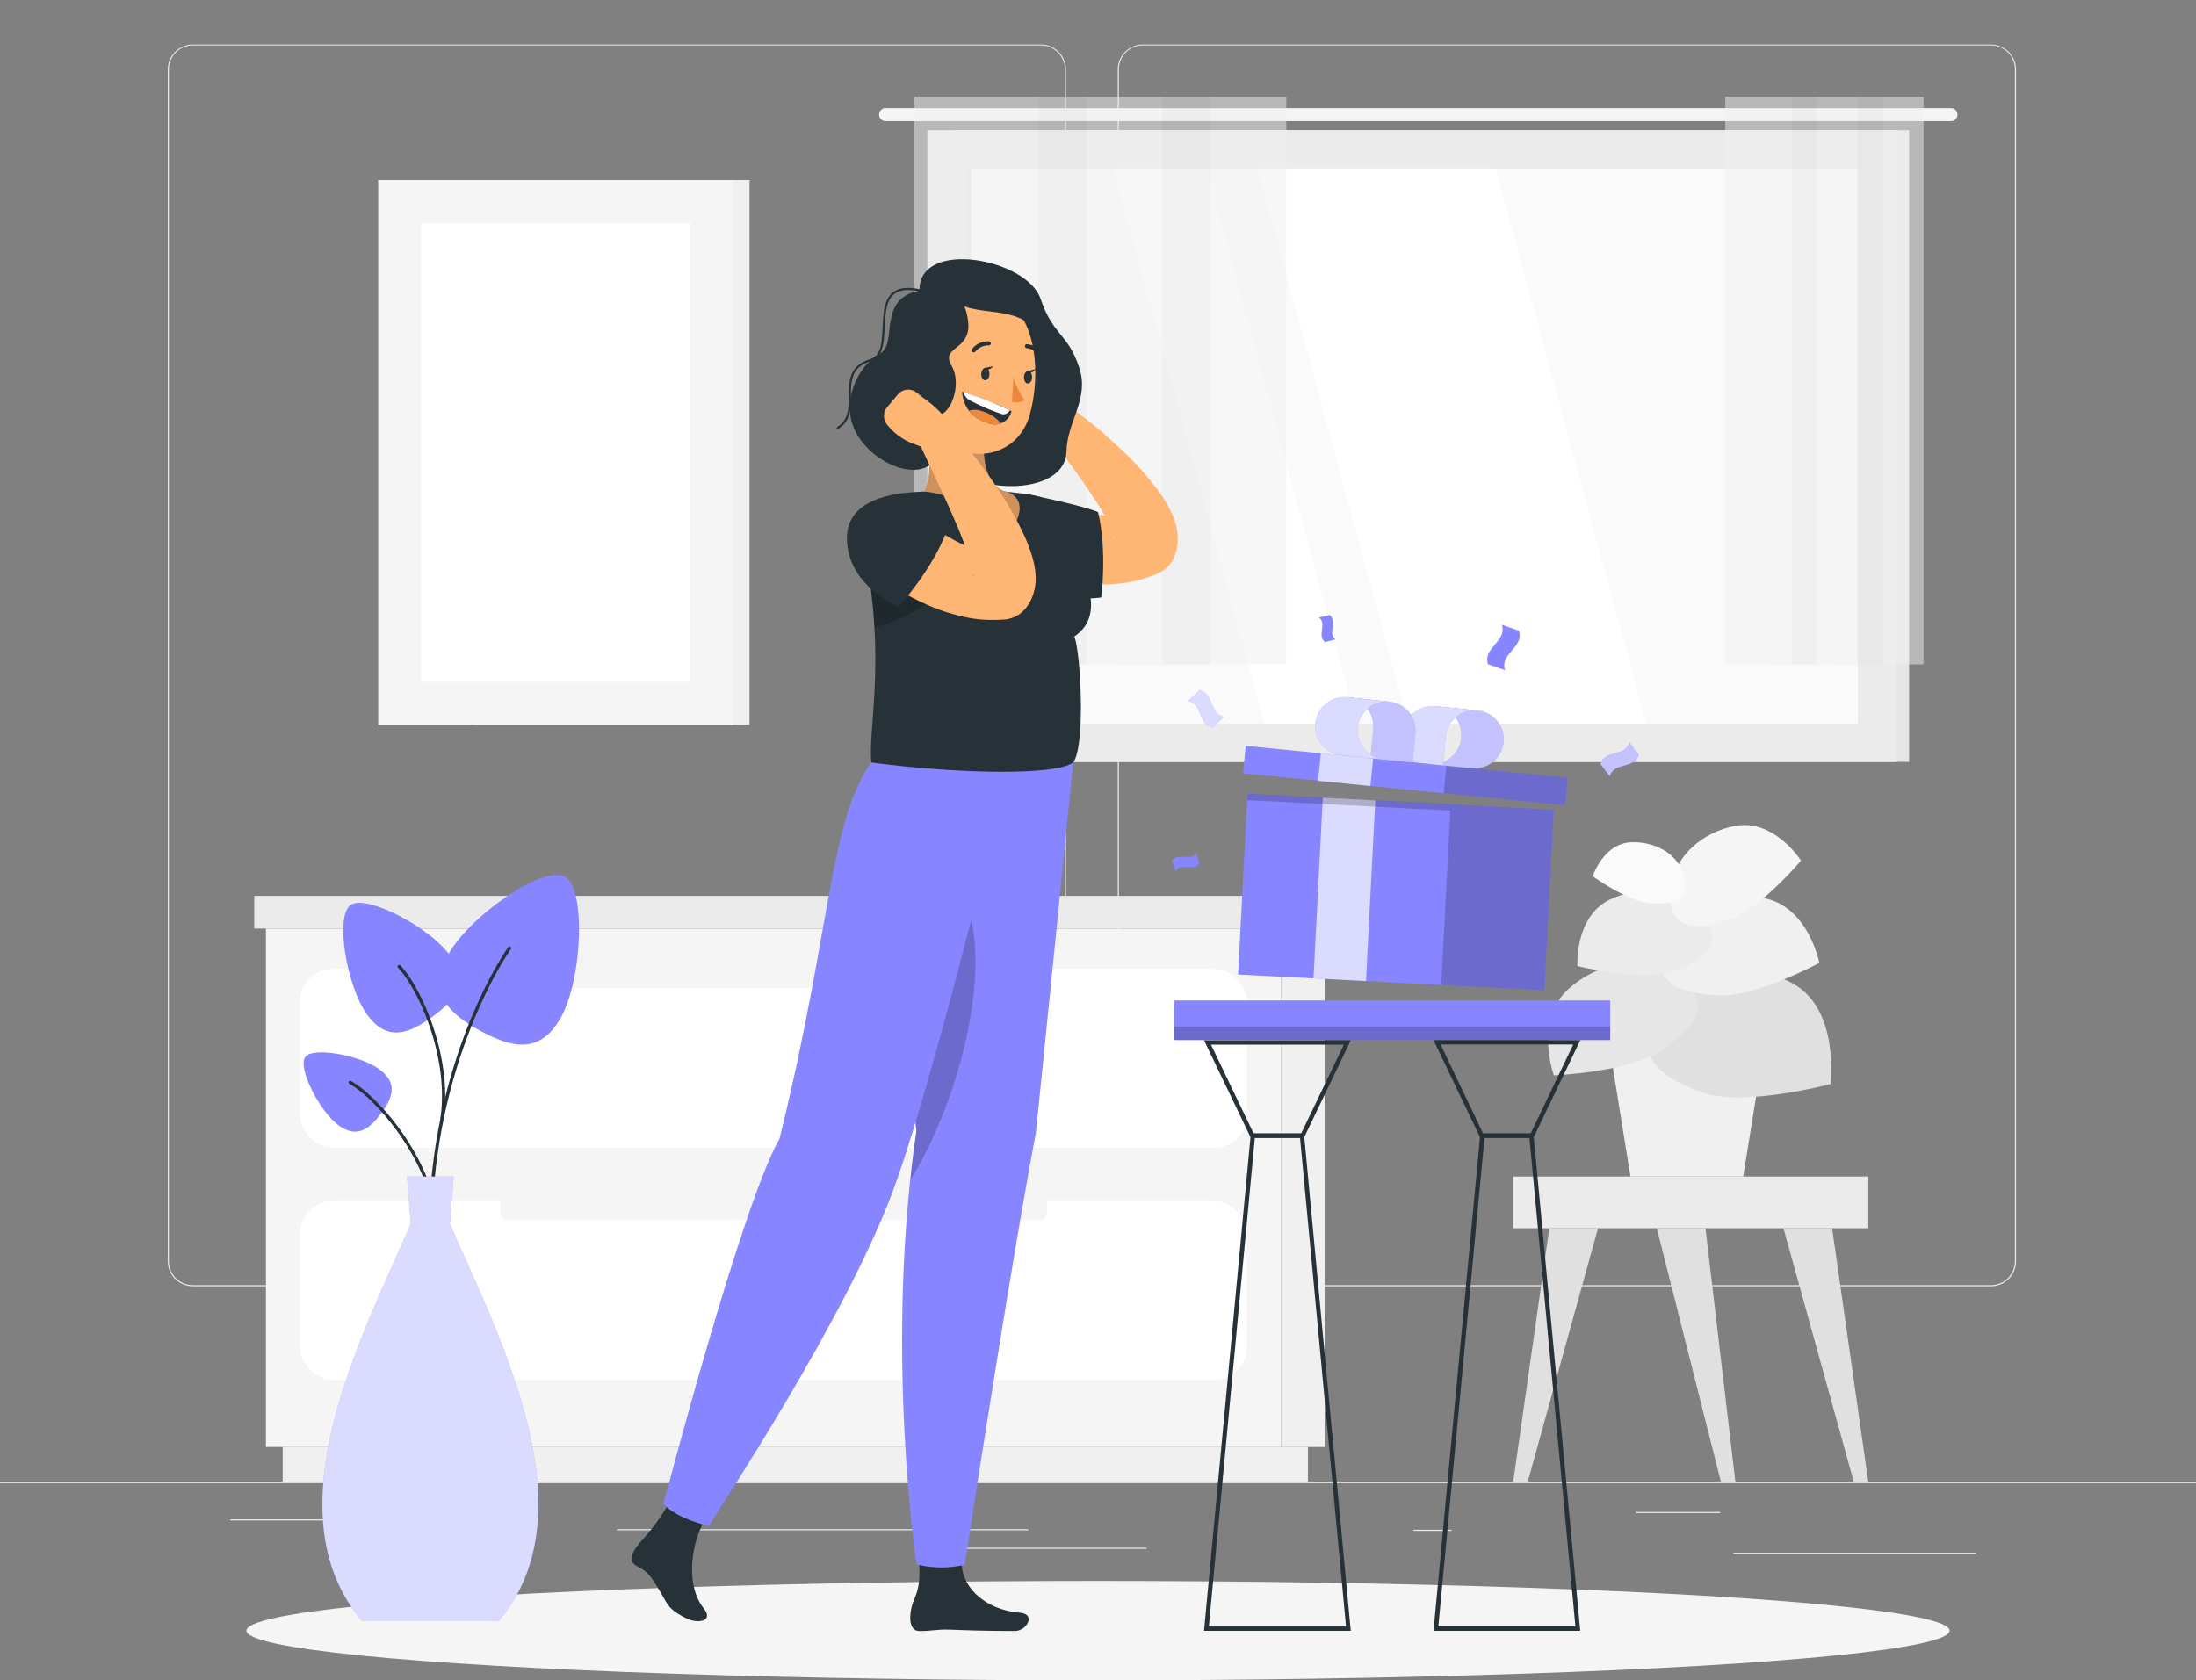 <?xml version="1.0" encoding="UTF-8"?> <svg xmlns="http://www.w3.org/2000/svg" id="layer-1" viewBox="0 0 500 382.69"><rect x="0" y="0" width="500" height="382.69" fill="#808080" stroke="none"/> <g id="freepik--background-complete--inject-21"> <rect y="337.52" width="500" height="0.25" style="fill:#ebebeb"></rect> <rect x="394.67" y="353.62" width="55.23" height="0.25" style="fill:#ebebeb"></rect> <rect x="321.81" y="348.38" width="8.69" height="0.25" style="fill:#ebebeb"></rect> <rect x="372.47" y="344.33" width="19.19" height="0.25" style="fill:#ebebeb"></rect> <rect x="52.46" y="346.01" width="43.19" height="0.25" style="fill:#ebebeb"></rect> <rect x="215.33" y="352.47" width="45.72" height="0.25" style="fill:#ebebeb"></rect> <rect x="140.46" y="348.25" width="93.68" height="0.25" style="fill:#ebebeb"></rect> <path d="M43.91,292.93H237a5.71,5.71,0,0,0,5.71-5.71V15.79A5.72,5.72,0,0,0,237,10.13H43.91a5.71,5.71,0,0,0-5.7,5.71V287.22A5.71,5.71,0,0,0,43.91,292.93ZM38.46,15.79a5.46,5.46,0,0,1,5.45-5.46H237a5.48,5.48,0,0,1,5.46,5.46V287.22a5.48,5.48,0,0,1-5.46,5.46H43.91a5.46,5.46,0,0,1-5.45-5.46Z" style="fill:#ebebeb"></path> <path d="M260.21,292.93h193.1a5.71,5.71,0,0,0,5.71-5.71V15.79a5.72,5.72,0,0,0-5.71-5.66H260.21a5.73,5.73,0,0,0-5.71,5.71V287.22A5.73,5.73,0,0,0,260.21,292.93ZM254.75,15.79a5.48,5.48,0,0,1,5.46-5.46h193.1a5.48,5.48,0,0,1,5.46,5.46V287.22a5.48,5.48,0,0,1-5.46,5.46H260.21a5.48,5.48,0,0,1-5.46-5.46Z" style="fill:#ebebeb"></path> <rect x="217.4" y="29.64" width="217.28" height="143.87" style="fill:#e6e6e6"></rect> <path d="M201.63,24.62H444.21a1.46,1.46,0,0,1,1.46,1.46v.05h0a1.46,1.46,0,0,1-1.46,1.46H201.63a1.46,1.46,0,0,1-1.46-1.46h0a1.46,1.46,0,0,1,1.41-1.51Z" style="fill:#f5f5f5"></path> <rect x="211.15" y="29.64" width="220.61" height="143.87" style="fill:#ebebeb"></rect> <rect x="219.9" y="38.39" width="203.12" height="126.39" style="fill:#fafafa"></rect> <polygon points="374.83 164.77 340.55 38.38 286.34 38.38 320.61 164.77 374.83 164.77" style="fill:#fff"></polygon> <polygon points="308.97 164.77 274.69 38.38 253.55 38.38 287.83 164.77 308.97 164.77" style="fill:#fff"></polygon> <rect x="219.9" y="38.38" width="1.11" height="126.39" style="fill:#e6e6e6"></rect> <g style="opacity:0.5"> <rect x="422.91" y="22" width="15.05" height="129.31" style="fill:#f0f0f0"></rect> <rect x="417.06" y="22" width="11.72" height="129.31" style="fill:#e6e6e6"></rect> <rect x="407.87" y="22" width="15.05" height="129.31" style="fill:#f0f0f0"></rect> <rect x="402.02" y="22" width="11.72" height="129.31" style="fill:#e6e6e6"></rect> <rect x="392.82" y="22" width="15.05" height="129.31" style="fill:#f0f0f0"></rect> </g> <g style="opacity:0.5"> <rect x="264.64" y="22" width="28.24" height="129.31" style="fill:#f0f0f0"></rect> <rect x="253.64" y="22" width="22" height="129.31" style="fill:#e6e6e6"></rect> <rect x="236.4" y="22" width="28.24" height="129.31" style="fill:#f0f0f0"></rect> <rect x="225.4" y="22" width="22" height="129.31" style="fill:#e6e6e6"></rect> <rect x="208.16" y="22" width="28.24" height="129.31" style="fill:#f0f0f0"></rect> </g> <rect x="107.9" y="41" width="62.76" height="124.05" style="fill:#f0f0f0"></rect> <rect x="86.11" y="41" width="80.76" height="124.05" style="fill:#f5f5f5"></rect> <rect x="95.89" y="50.77" width="61.21" height="104.5" style="fill:#fff"></rect> <rect x="291.68" y="211.48" width="9.92" height="118.05" style="fill:#f0f0f0"></rect> <rect x="64.37" y="329.53" width="233.42" height="7.87" style="fill:#f0f0f0"></rect> <rect x="60.55" y="211.48" width="231.12" height="118.05" style="fill:#f5f5f5"></rect> <rect x="294.01" y="204.04" width="10.25" height="7.44" style="fill:#e0e0e0"></rect> <rect x="57.89" y="204.03" width="236.12" height="7.44" style="fill:#ebebeb"></rect> <rect x="68.35" y="220.64" width="215.52" height="40.73" rx="7.34" style="fill:#fff"></rect> <rect x="68.35" y="273.52" width="215.52" height="40.73" rx="7.34" style="fill:#fff"></rect> <rect x="113.86" y="219.4" width="124.52" height="5.58" rx="1.67" style="fill:#f5f5f5"></rect> <rect x="113.86" y="272.29" width="124.52" height="5.58" rx="1.67" style="fill:#f5f5f5"></rect> <rect x="344.53" y="267.94" width="80.86" height="11.77" style="fill:#ebebeb"></rect> <polygon points="344.53 337.52 352.76 279.71 363.85 279.71 347.83 337.52 344.53 337.52" style="fill:#e0e0e0"></polygon> <polygon points="425.39 337.52 417.15 279.71 406.07 279.71 422.09 337.52 425.39 337.52" style="fill:#e0e0e0"></polygon> <polygon points="395.13 337.52 388.31 279.71 377.23 279.71 391.84 337.52 395.13 337.52" style="fill:#e0e0e0"></polygon> <polygon points="401.49 239.5 366.64 239.5 371.23 267.94 396.9 267.94 401.49 239.5" style="fill:#f0f0f0"></polygon> <path d="M387.49,248.76c-9.5-3.44-16.78-8.61-8.64-19.06s20.76-10.4,29.27-5.77c10.83,5.89,8.66,22.94,8.66,22.94S397,252.2,387.49,248.76Z" style="fill:#e0e0e0"></path> <path d="M378.25,239.24c7.27-5,12.43-10.69,4-16.73s-18.83-2.95-25.08,2.67c-8,7.16-3.37,19.72-3.37,19.72S371,244.18,378.25,239.24Z" style="fill:#e6e6e6"></path> <path d="M391.05,226.69c-8.5-.51-15.64-2.73-11.61-11.94s14.22-11.79,22.21-10.21c10.18,2,12.58,14.75,12.58,14.75S399.55,227.21,391.05,226.69Z" style="fill:#f0f0f0"></path> <path d="M380.38,221.26c7.07-2.27,12.62-5.69,7.23-12.6s-14.57-6.89-21-3.83c-8.17,3.9-7.45,15.18-7.45,15.18S373.3,223.53,380.38,221.26Z" style="fill:#ebebeb"></path> <path d="M393.64,209.46c-7.06,2.33-13.55,2.83-13.26-5.93s7.71-14.14,14.69-15.44c8.9-1.66,15,7.89,15,7.89S400.7,207.13,393.64,209.46Z" style="fill:#f5f5f5"></path> <path d="M375.73,205.7c5,.34,9.42-.42,7.75-6.16s-7.48-8-12.31-7.71c-6.15.41-8.54,7.73-8.54,7.73S370.67,205.35,375.73,205.7Z" style="fill:#fafafa"></path> </g> <g id="freepik--Shadow--inject-21"> <ellipse id="freepik--path--inject-21" cx="250" cy="371.36" rx="193.89" ry="11.32" style="fill:#f5f5f5"></ellipse> </g> <g id="freepik--Character--inject-21"> <path d="M239.52,87.13,238.31,86a3.12,3.12,0,0,0-4.4,0l-2.64,2.68a3.11,3.11,0,0,0-.37,4h0a13.91,13.91,0,0,0,5.43,4.72l2.57,1.25A7.1,7.1,0,0,0,245,96.86l1.06-.93C244.66,91.07,239.52,87.13,239.52,87.13Z" style="fill:#ffb573"></path> <path d="M239.13,114.22l2.28.81c.84.28,1.69.57,2.55.81a49.66,49.66,0,0,0,5.1,1.2,32.79,32.79,0,0,0,4.84.48,19.11,19.11,0,0,0,4.27-.44L254,120.94a3.55,3.55,0,0,0-.31,1.36,1,1,0,0,0,.06.48c.06.08,0-.2,0-.54a15,15,0,0,0-1.14-2.82,67.39,67.39,0,0,0-4-6.68c-1.5-2.27-3.12-4.54-4.77-6.82l-5-6.83V99a4,4,0,0,1,5.61-5.68,87.5,87.5,0,0,1,7,5.55c2.24,2,4.44,4,6.58,6.19a62.65,62.65,0,0,1,6.12,7.29,29.22,29.22,0,0,1,2.78,4.86,15.62,15.62,0,0,1,1.07,3.61,12.19,12.19,0,0,1,.14,2.63,10.55,10.55,0,0,1-.82,3.45,6.91,6.91,0,0,1-3.65,3.66l-.48.2a29.08,29.08,0,0,1-8.25,2.13c-1.33.14-2.66.21-4,.22a38.75,38.75,0,0,1-3.91-.21,44.91,44.91,0,0,1-7.44-1.38c-1.2-.34-2.39-.69-3.56-1.12-.59-.22-1.17-.43-1.76-.68l-.89-.38-1-.48a8.06,8.06,0,0,1,6-14.92Z" style="fill:#ffb573"></path> <path d="M233.26,112.46c-7.73-1.38-4.88,13,1.22,19.15s16.25,4.46,16.25,4.46,1.42-10.47-.72-19.45C247.53,115.51,238.19,113.35,233.26,112.46Z" style="fill:#263238"></path> <path d="M209.36,66.13c-.19-11.81,24.44-7.28,27.56,1.91,2.92,8.57,6.24,7.82,8.83,15.75,2.33,7.12-2.8,12.21-2.93,19-.23,11.51-26.87,10.37-33.65-2.78C203.24,88.51,209.36,66.13,209.36,66.13Z" style="fill:#263238"></path> <path d="M232.25,367.28C224,366.64,218.42,361,219,355c.32-3.31-10.28-3.61-10.28-3.61,1.68,10.28-.42,11.75-1.11,14.4s-.53,5.6,1.67,5.65c2.62.07,3.84-.43,7.11-.31,3.81.15,7.94.3,14.72.31C233.82,371.4,235.93,367.57,232.25,367.28Z" style="fill:#263238"></path> <path d="M244.34,173.65s-4.58,46.27-8.5,84.47c-5.79,30.34-16.18,98.23-16.18,98.23a23,23,0,0,1-11-.1s-7.33-49.32,0-98.66c-5.37-51.7-3.54-83.94-3.54-83.94Z" style="fill:#8785FF"></path> <path d="M204.88,197.62c.25,14.46,1.16,34.93,3.75,60-.54,3.71-1,7.42-1.31,11.1C225.29,239,229.55,192,204.88,197.62Z" style="opacity:0.2;isolation:isolate"></path> <path d="M145.63,351.39a48.32,48.32,0,0,0,7.62-10.81s9.46,2.33,7.61,5.06c-3.38,4.95-5,15.12-.68,20.57,2.49,3.12-1.44,3.63-4,2.3-4.12-2.12-4-2.91-6.09-6.41-1.83-3-2.56-4.17-5.08-5.45C142.88,355.58,143.9,353.5,145.63,351.39Z" style="fill:#263238"></path> <path d="M230.05,173.65s-15.93,67-26,95.54c-10.55,30-41.59,76.36-42.71,78.35-4.14-1.1-7.83-2.55-10.29-5,0,0,17.76-68.07,26.43-83.2,11.91-48.14,11.23-71.95,20.9-85.73Z" style="fill:#8785FF"></path> <path d="M246.22,126.75c-.18,3.91,6,13-1.62,18.22,1.42,3.19,2.63,24.82-.26,28.68-4.22,3.1-27,2.5-45.94,0-.8-7.82,3.5-24-1.77-49.27a10.07,10.07,0,0,1,7.81-11.91c.34-.07.69-.12,1-.16,1.59-.16,3.27-.3,5-.38a127,127,0,0,1,18.09,0c2,.18,4,.43,5.9.7A13.67,13.67,0,0,1,246.22,126.75Z" style="fill:#263238"></path> <path d="M209.92,91.56c1.44,5.82,2.85,15.32.56,20.37,0,0,8.59.38,19.57,9.15,5.17-7.6-.81-9.09-.81-9.09-4.57-1.07-5.29-6.62-5.28-11Z" style="fill:#ffb573"></path> <path d="M209.92,91.56c1.44,5.82,2.85,15.32.56,20.37,0,0,8.59.38,19.57,9.15,5.17-7.6-.81-9.09-.81-9.09-4.57-1.07-5.29-6.62-5.28-11Z" style="opacity:0.2;isolation:isolate"></path> <path d="M208.69,79.44c0,9.73-.15,13.85,4.37,19.1,6.8,7.9,18.53,5.71,21.34-3.85,2.54-8.6,2.06-23.08-7-27.47S208.66,69.7,208.69,79.44Z" style="fill:#ffb573"></path> <path d="M216,64.92c1.18,9,13.54,3.16,19.78,10.08C234.77,65.7,224.62,60.5,216,64.92Z" style="fill:#263238"></path> <path d="M230.3,93.65s-2.82-1.71-11.27-4.44c.33,3,1.64,5.8,6,7.16a3.88,3.88,0,0,0,5.07-2.1A4.48,4.48,0,0,0,230.3,93.65Z" style="fill:#263238"></path> <path d="M223.52,93.61a8.51,8.51,0,0,1,4.39,2.82,4.37,4.37,0,0,1-2.9-.06,8.48,8.48,0,0,1-4.38-2.82A4.34,4.34,0,0,1,223.52,93.61Z" style="fill:#ed893e"></path> <path d="M229.94,93.45a1.71,1.71,0,0,1-1.65.9A47.34,47.34,0,0,1,221,91.27a2.76,2.76,0,0,1-1.59-1.94A71.18,71.18,0,0,1,229.94,93.45Z" style="fill:#fff"></path> <path d="M223.43,85.13c-.05.79.34,1.45.85,1.48s1-.59,1-1.38-.34-1.45-.86-1.48S223.47,84.38,223.43,85.13Z" style="fill:#263238"></path> <path d="M233.14,85.86c0,.79.33,1.45.85,1.48s1-.59,1-1.38-.34-1.45-.86-1.48S233.18,85.07,233.14,85.86Z" style="fill:#263238"></path> <path d="M233.92,84.51l1.93-.44S234.79,85.5,233.92,84.51Z" style="fill:#263238"></path> <path d="M230.73,85.94a21,21,0,0,0,2.53,5.2,3.37,3.37,0,0,1-2.85.37Z" style="fill:#ed893e"></path> <path d="M206,87.86A6.23,6.23,0,0,0,209,92.07c2,1.08,3.55-1,3.5-3.46,0-2.23-1.1-5.49-3.32-5.52S205.51,85.56,206,87.86Z" style="fill:#ffb573"></path> <path d="M209.36,66.13c-9.84,2.05-4.8,12.16-9,14.36S191.84,90,194.1,96.66c3.8,11.18,24.49,17.07,19-2.29,3,1,6.18-6.58,3.56-11.08s4.36-3.3,3.8-9.82S214.36,60.84,209.36,66.13Z" style="fill:#263238"></path> <path d="M190.76,97.71a.26.26,0,0,1-.21-.11.26.26,0,0,1,.08-.35c2.59-1.64,2.61-4.29,2.64-7.11,0-3.39.06-6.89,4.91-8.36,2.46-.74,2.62-3.9,2.78-7.25.16-3.14.33-6.39,2.41-8,1.35-1,3.33-1.25,6-.66a.26.26,0,0,1,.19.29.24.24,0,0,1-.29.2h0c-2.56-.56-4.4-.37-5.62.57-1.91,1.46-2.06,4.58-2.22,7.61-.17,3.38-.34,6.87-3.14,7.71-4.5,1.36-4.52,4.53-4.55,7.89,0,2.82,0,5.74-2.88,7.52Z" style="fill:#263238"></path> <path d="M221.76,80.24a.42.42,0,0,0,.33-.16,3.69,3.69,0,0,1,3-1.42.46.46,0,0,0,.11-.92h0a4.57,4.57,0,0,0-3.87,1.74.48.48,0,0,0,.06.66A.45.45,0,0,0,221.76,80.24Z" style="fill:#263238"></path> <path d="M236.87,81.33a.53.53,0,0,0,.35,0,.47.47,0,0,0,.16-.64,4.58,4.58,0,0,0-3.56-2.31.46.46,0,0,0,0,.92,3.7,3.7,0,0,1,2.8,1.87A.42.42,0,0,0,236.87,81.33Z" style="fill:#263238"></path> <path d="M224.21,83.82l1.93-.44S225.08,84.81,224.21,83.82Z" style="fill:#263238"></path> <path d="M197.86,131.13c.66,4.25,1,8.21,1.25,11.89,6.78-2.15,12.75-5.23,14.06-8.23Z" style="opacity:0.2;isolation:isolate"></path> <path d="M210.08,90.52l-1.3-1.07a3.13,3.13,0,0,0-4.38.4L202,92.73a3.11,3.11,0,0,0,0,4h0a13.75,13.75,0,0,0,5.8,4.27l2.65,1a7.07,7.07,0,0,0,5.91-2.23l1-1C215.52,94,210.08,90.52,210.08,90.52Z" style="fill:#ffb573"></path> <path d="M207.09,116.46l1.14.82,1.29.92c.88.59,1.75,1.2,2.65,1.77,1.78,1.16,3.59,2.22,5.38,3.18.9.47,1.8.92,2.69,1.3s1.76.77,2.61,1.06a20,20,0,0,0,4.71,1.06l-5.1,2.43a4.27,4.27,0,0,0-.94,1.77c-.09.41-.07.56-.05.59a1.67,1.67,0,0,0,0-.76,19.46,19.46,0,0,0-.82-3.55,85,85,0,0,0-3.16-8.31c-1.2-2.83-2.52-5.68-3.86-8.54l-4-8.58v-.06a4,4,0,0,1,6.65-4.43c2.26,2.51,4.29,5.05,6.3,7.7s3.9,5.36,5.72,8.2a74.16,74.16,0,0,1,5,9.13,32.54,32.54,0,0,1,2,5.66,15.9,15.9,0,0,1,.51,4,11.3,11.3,0,0,1-.41,3,9.85,9.85,0,0,1-2,3.88,7,7,0,0,1-4.7,2.4h-.4a29.57,29.57,0,0,1-9.51-.78,43.13,43.13,0,0,1-8.13-2.79,57.52,57.52,0,0,1-7.18-3.84c-1.13-.72-2.25-1.44-3.33-2.23-.55-.4-1.09-.79-1.62-1.21l-.81-.65-.89-.73a8.07,8.07,0,0,1,9.86-12.74Z" style="fill:#ffb573"></path> <path d="M204.53,112.45c-7.75,1.22-13.22,4.88-11.32,13.35s11.39,12.42,11.39,12.42,8.16-9.07,11.12-17.81C214.2,118.13,208,111.91,204.53,112.45Z" style="fill:#263238"></path> </g> <g id="freepik--Gift--inject-21"> <rect x="267.33" y="227.84" width="99.29" height="9.02" style="fill:#8785FF"></rect> <rect x="267.33" y="233.79" width="99.29" height="3.06" style="opacity:0.2;isolation:isolate"></rect> <path d="M306,237.86l-9.74,20.27H285.43l-9.7-20.22H306m1.59-1H274.14l10.66,22.22h12.09l10.66-22.22Z" style="fill:#263238"></path> <path d="M296,259.13l10.47,111.28H275.24l10.47-111.28H296m.91-1H284.8L274.14,371.4h33.41L296.89,258.13Z" style="fill:#263238"></path> <path d="M358.21,237.86l-9.7,20.27H337.68L328,237.86h30.23m1.59-1H326.39l10.66,22.27h12.09l10.66-22.22Z" style="fill:#263238"></path> <path d="M348.23,259.13,358.7,370.4H327.49L338,259.13h10.27m.91-1H337.05L326.39,371.4H359.8L349.14,258.13Z" style="fill:#263238"></path> <rect x="297.24" y="168.24" width="41.2" height="69.83" transform="translate(98.59 510.12) rotate(-87.05)" style="fill:#8785FF"></rect> <rect x="285.5" y="196.56" width="41.2" height="11.97" transform="translate(88.07 497.81) rotate(-87.05)" style="fill:#fff;opacity:0.7;isolation:isolate"></rect> <rect x="320.37" y="192.59" width="41.2" height="23.51" transform="translate(119.34 534.35) rotate(-87.05)" style="opacity:0.2;isolation:isolate"></rect> <rect x="306.42" y="159.51" width="1.47" height="46.32" transform="translate(108.92 480.02) rotate(-87.05)" style="opacity:0.2;isolation:isolate"></rect> <rect x="316.85" y="139.78" width="6.28" height="73.69" transform="translate(112.67 477.63) rotate(-84.34)" style="fill:#8785FF"></rect> <rect x="303.24" y="169.29" width="6.28" height="11.97" transform="translate(101.74 462.88) rotate(-84.34)" style="fill:#fff;opacity:0.7;isolation:isolate"></rect> <rect x="339.7" y="165" width="6.28" height="27.77" transform="translate(131.01 502.41) rotate(-84.34)" style="opacity:0.2;isolation:isolate"></rect> <path d="M332.7,168.07a6.6,6.6,0,0,0-5.9-7.23h0l9.61.95a6.61,6.61,0,1,1-1.3,13.16l-6.58-.65-3-.31A6.6,6.6,0,0,0,332.7,168.07Z" style="fill:#8785FF"></path> <path d="M332.7,168.07a6.6,6.6,0,0,0-5.9-7.23h0l9.61.95a6.61,6.61,0,1,1-1.3,13.16l-6.58-.65-3-.31A6.6,6.6,0,0,0,332.7,168.07Z" style="fill:#fff;opacity:0.5;isolation:isolate"></path> <path d="M326.78,160.84l9.61.95a6.61,6.61,0,0,0-7.23,5.93h0l-.65,6.58-9.61-1,.65-6.58A6.6,6.6,0,0,1,326.78,160.84Z" style="fill:#8785FF"></path> <path d="M326.78,160.84l9.61.95a6.61,6.61,0,0,0-7.23,5.93h0l-.65,6.58-9.61-1,.65-6.58A6.6,6.6,0,0,1,326.78,160.84Z" style="fill:#fff;opacity:0.7;isolation:isolate"></path> <path d="M316.34,159.8l-9.61-1a6.62,6.62,0,0,1,5.93,7.23l-.65,6.58,9.61,1,.65-6.58a6.61,6.61,0,0,0-5.93-7.23Z" style="fill:#8785FF"></path> <path d="M316.34,159.8l-9.61-1a6.62,6.62,0,0,1,5.93,7.23l-.65,6.58,9.61,1,.65-6.58a6.61,6.61,0,0,0-5.93-7.23Z" style="fill:#fff;opacity:0.5;isolation:isolate"></path> <path d="M309.11,165.73a6.62,6.62,0,0,1,7.23-5.93l-9.61-1a6.61,6.61,0,0,0-1.3,13.16l6.58.65,3,.3A6.62,6.62,0,0,1,309.11,165.73Z" style="fill:#8785FF"></path> <path d="M309.11,165.73a6.62,6.62,0,0,1,7.23-5.93l-9.61-1a6.61,6.61,0,0,0-1.3,13.16l6.58.65,3,.3A6.62,6.62,0,0,1,309.11,165.73Z" style="fill:#fff;opacity:0.7;isolation:isolate"></path> <path d="M342.68,152.63l-3.88-1.35c-1.28-3.8,4.42-5.17,3.14-9l3.88,1.35C347.1,147.46,341.4,148.83,342.68,152.63Z" style="fill:#8785FF"></path> <path d="M278.72,163.23l-2.59,2.44c-3.43-.53-2.21-5.45-5.65-6l2.58-2.44C276.5,157.78,275.28,162.7,278.72,163.23Z" style="fill:#8785FF"></path> <path d="M278.72,163.23l-2.59,2.44c-3.43-.53-2.21-5.45-5.65-6l2.58-2.44C276.5,157.78,275.28,162.7,278.72,163.23Z" style="fill:#fff;opacity:0.7;isolation:isolate"></path> <path d="M366.53,176.79,364.4,174c.92-3.35,5.67-1.58,6.59-4.93l2.13,2.84C372.19,175.21,367.45,173.44,366.53,176.79Z" style="fill:#8785FF"></path> <path d="M366.53,176.79,364.4,174c.92-3.35,5.67-1.58,6.59-4.93l2.13,2.84C372.19,175.21,367.45,173.44,366.53,176.79Z" style="fill:#fff;opacity:0.5;isolation:isolate"></path> <path d="M304.09,145.63l-2.41.59c-1.9-1.51.54-4.07-1.35-5.58l2.41-.58C304.63,141.57,302.19,144.13,304.09,145.63Z" style="fill:#8785FF"></path> <path d="M272.34,194.26l.76,2.36c-1.36,2-4.1-.23-5.46,1.77l-.76-2.36C268.24,194,271,196.27,272.34,194.26Z" style="fill:#8785FF"></path> </g> <g id="freepik--Plant--inject-21"> <path d="M86.46,243.57c4.26,3.2,2.87,6.58.25,10.07s-5.48,5.75-9.74,2.55-9.27-13.06-7.46-15.48S82.2,240.37,86.46,243.57Z" style="fill:#8785FF"></path> <path d="M99.22,277a.38.38,0,0,1-.37-.32c-2.21-13.93-13.56-26.65-19.29-29.85a.38.38,0,0,1-.15-.51.36.36,0,0,1,.5-.14h0c5.85,3.26,17.42,16.21,19.67,30.39a.37.37,0,0,1-.31.42Z" style="fill:#263238"></path> <path d="M127.78,231.6c-4.77,8.69-11.37,7-18.48,3.12s-12-8.58-7.27-17.28,21.64-20.51,26.55-17.81S132.56,222.9,127.78,231.6Z" style="fill:#8785FF"></path> <path d="M102.32,217.42c4.59,6.33,1.2,10.47-4,14.23s-10.17,5.71-14.76-.62-7.34-22.32-3.77-24.9S97.73,211.13,102.32,217.42Z" style="fill:#8785FF"></path> <path d="M98.17,288.27a.37.37,0,0,1-.37-.36c-2.24-43.78,17.72-71.93,17.92-72.21a.36.36,0,0,1,.51-.09h0a.38.38,0,0,1,.09.53h0c-.2.28-20,28.23-17.78,71.73a.39.39,0,0,1-.36.4Z" style="fill:#263238"></path> <path d="M100.66,255h-.06a.39.39,0,0,1-.31-.43c2-14-5.14-29.45-9.68-34.2a.38.38,0,0,1,.55-.52c4.63,4.84,11.88,20.62,9.87,34.83A.38.38,0,0,1,100.66,255Z" style="fill:#263238"></path> <path d="M102.43,278.74l.86-10.79H92.68l.86,10.79c-10.85,25-32.37,65.48-11.08,90.46h31.05C134.8,344.22,113.29,303.72,102.43,278.74Z" style="fill:#8785FF"></path> <path d="M102.43,278.74l.86-10.79H92.68l.86,10.79c-10.85,25-32.37,65.48-11.08,90.46h31.05C134.8,344.22,113.29,303.72,102.43,278.74Z" style="fill:#fff;opacity:0.7;isolation:isolate"></path> </g> </svg> 